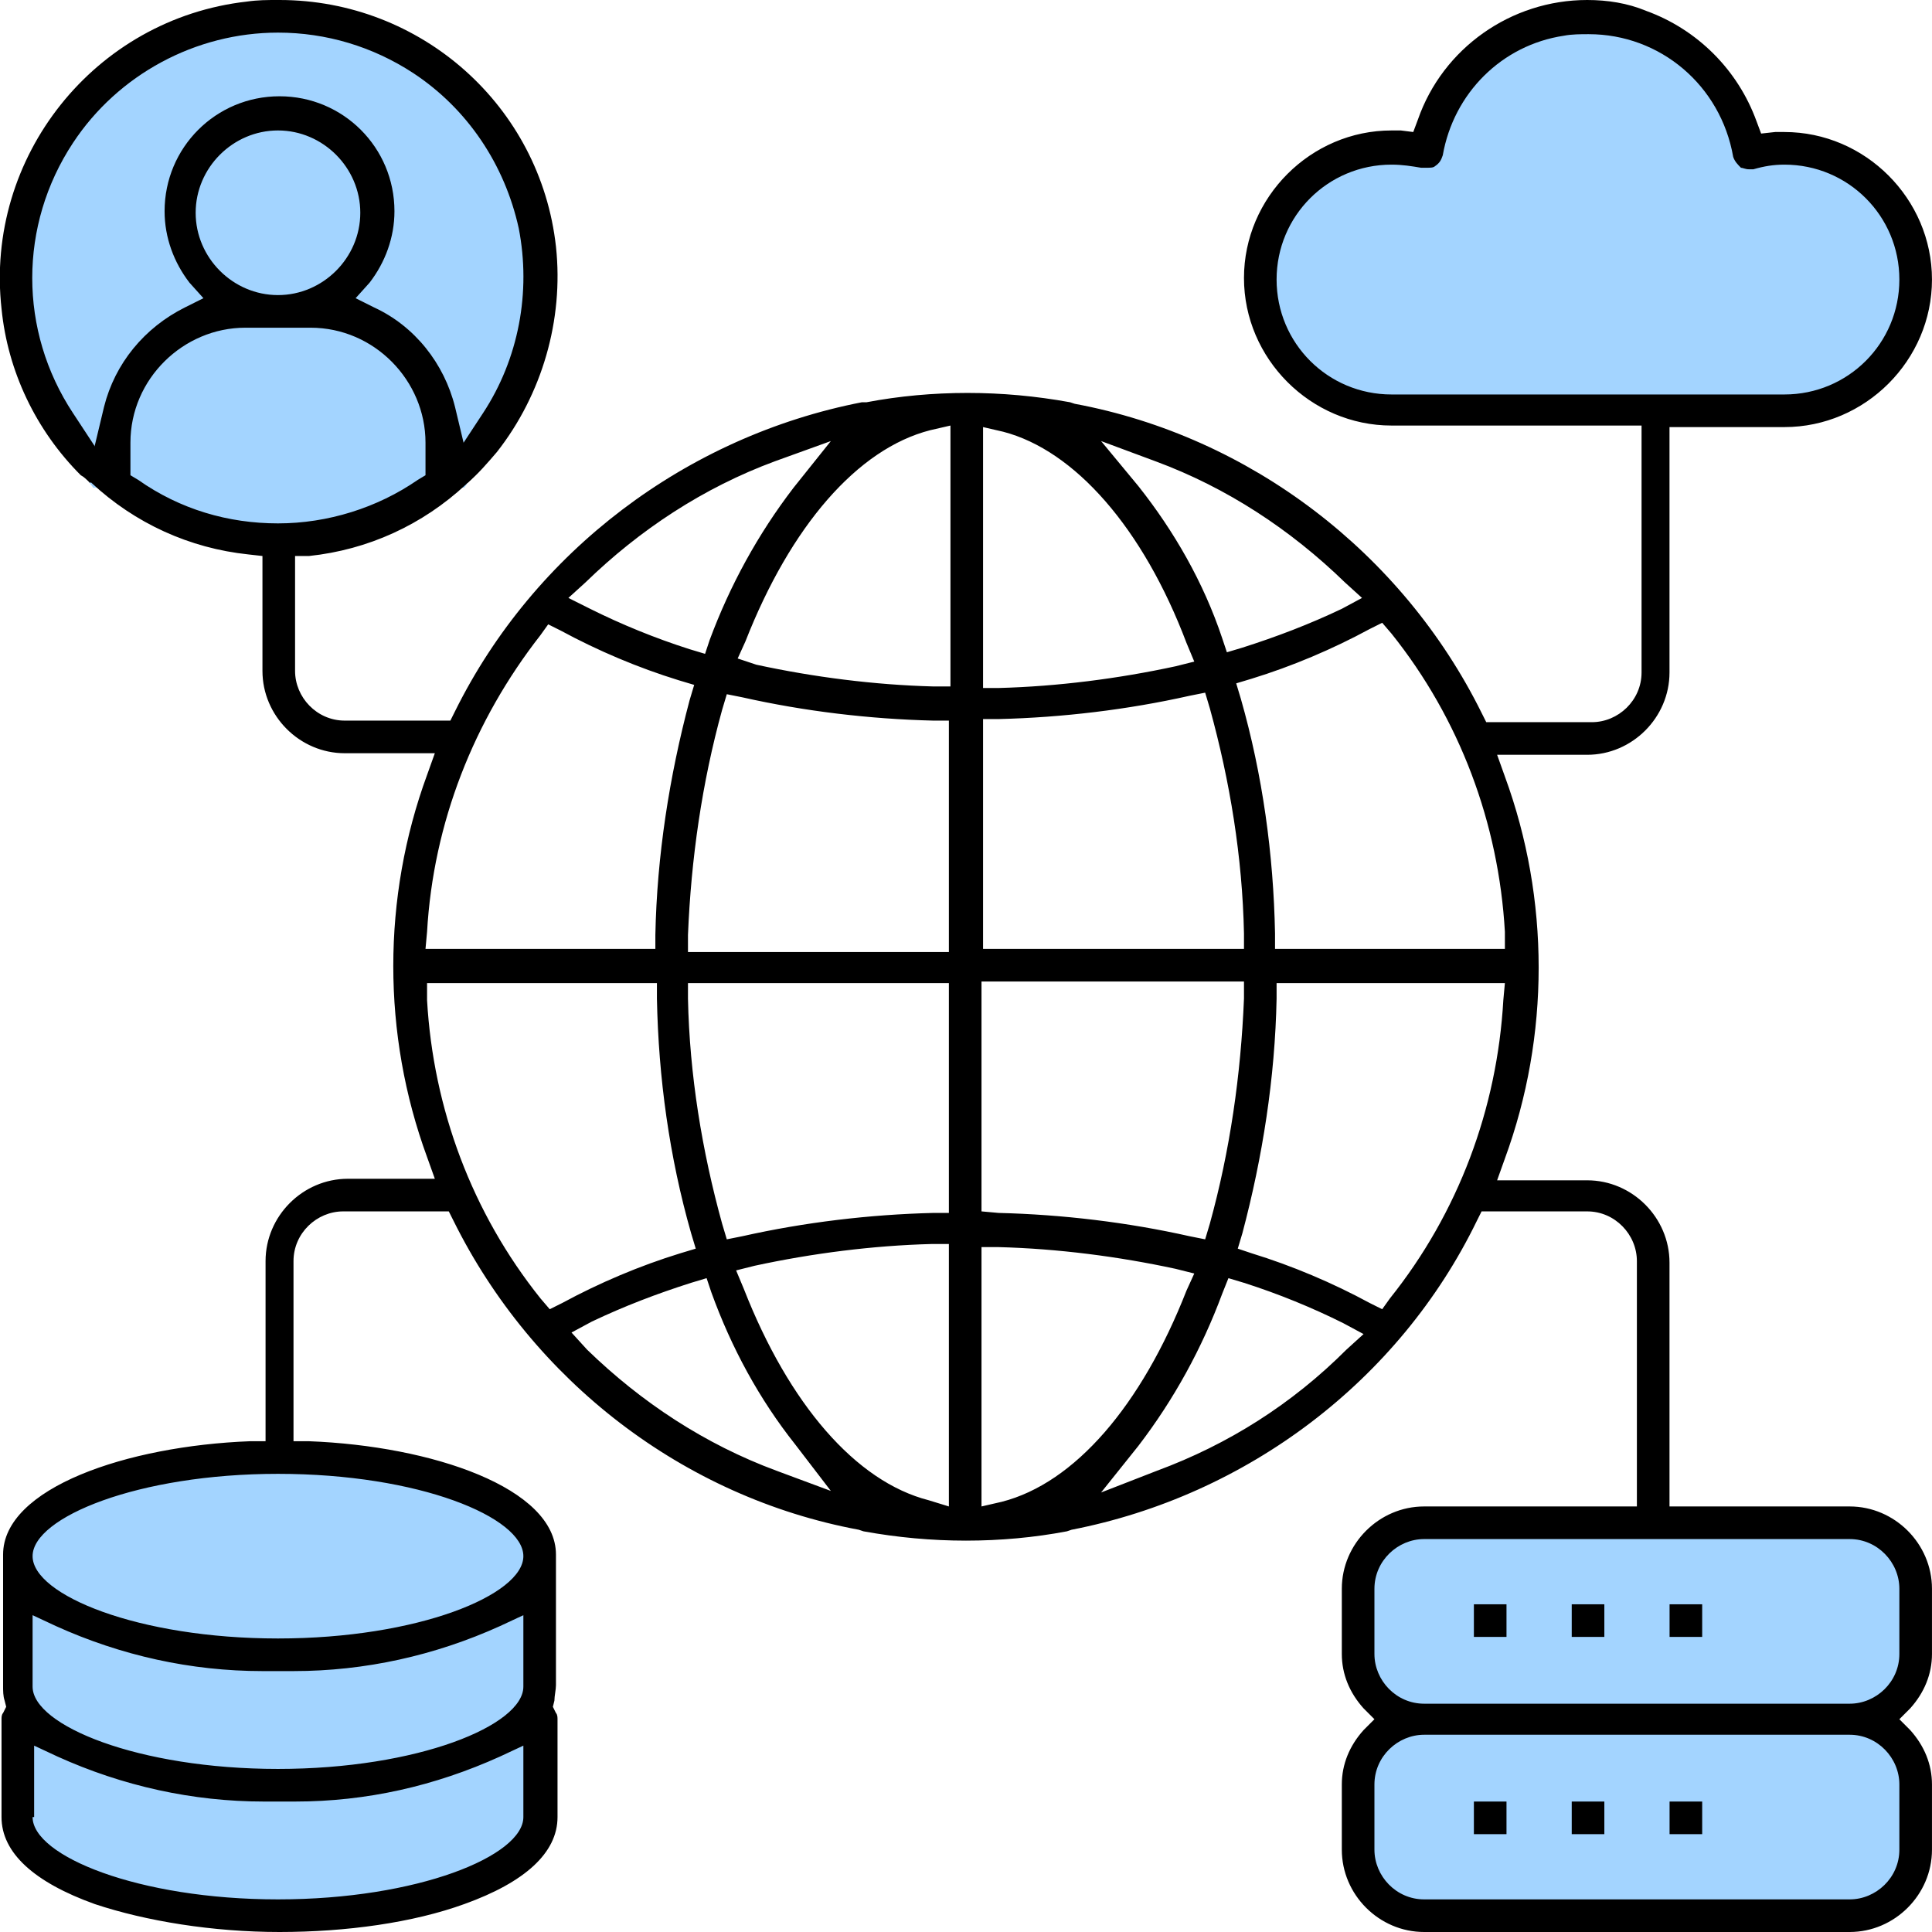 <svg width="84" height="84" viewBox="0 0 84 84" fill="none" xmlns="http://www.w3.org/2000/svg">
<g clip-path="url(#clip0_199_328)">
<path d="M12.085 13.91C9.519 13.91 7.426 11.817 7.426 9.251C7.426 6.685 9.519 4.592 12.085 4.592C14.651 4.592 16.677 6.685 16.744 9.183C16.744 11.817 14.651 13.91 12.085 13.91Z" fill="#A3D4FF"/>
<path d="M12.088 23.836C9.657 23.836 7.361 23.093 5.403 21.743L4.66 21.203V19.244C4.66 15.936 7.361 13.235 10.737 13.167H13.506C16.814 13.167 19.515 15.868 19.583 19.244V21.203L18.84 21.743C16.814 23.093 14.519 23.836 12.088 23.836Z" fill="#A3D4FF"/>
<path d="M19.448 21.203L18.705 18.029C18.3 16.408 17.287 15.125 15.802 14.45L13.709 13.505L15.127 11.749C15.667 11.074 16.004 10.196 16.004 9.318C16.004 7.158 14.249 5.402 12.088 5.402C9.927 5.402 8.172 7.158 8.172 9.318C8.172 10.196 8.509 11.074 9.049 11.749L10.467 13.505L8.374 14.45C6.889 15.125 5.808 16.476 5.471 18.029L4.728 21.203H4.053L3.85 20.933L2.297 18.569C0.541 15.936 -0.066 12.83 0.609 9.723C1.217 6.685 3.04 4.051 5.673 2.296C7.564 1.013 9.792 0.338 12.088 0.338C15.532 0.338 18.705 1.823 20.934 4.322V4.187L21.947 5.672C24.512 9.588 24.512 14.653 21.947 18.569L20.191 21.203H19.448Z" fill="#A3D4FF"/>
<path d="M60.503 18.164C57.194 18.164 54.426 15.463 54.426 12.087C54.426 8.711 57.127 6.01 60.503 6.01C60.908 6.01 61.381 6.077 61.786 6.145C62.529 2.769 65.567 0.338 69.079 0.338C69.484 0.338 69.889 0.405 70.362 0.473C73.332 1.013 75.763 3.241 76.371 6.212C76.776 6.145 77.181 6.077 77.587 6.077C80.895 6.077 83.664 8.778 83.664 12.154C83.664 15.531 80.963 18.232 77.587 18.232H60.503V18.164Z" fill="#A3D4FF"/>
<path d="M61.92 75.087C60.164 75.087 58.746 73.669 58.746 71.913V69.077C58.746 67.322 60.164 65.904 61.92 65.904H80.421C82.177 65.904 83.595 67.322 83.595 69.077V71.913C83.595 73.669 82.177 75.087 80.421 75.087H61.92Z" fill="#A3D4FF"/>
<path d="M61.92 83.662C60.164 83.662 58.746 82.244 58.746 80.489V77.653C58.746 75.897 60.164 74.479 61.92 74.479H80.421C82.177 74.479 83.595 75.897 83.595 77.653V80.489C83.595 82.244 82.177 83.662 80.421 83.662H61.92Z" fill="#A3D4FF"/>
<path d="M12.085 83.662C6.346 83.662 0.336 81.907 0.336 79.003V74.277L2.834 75.424C5.535 76.64 8.439 77.248 11.41 77.248C11.613 77.248 11.815 77.248 12.018 77.248H12.085C12.22 77.248 12.288 77.248 12.423 77.248C12.49 77.248 12.625 77.248 12.693 77.248C15.664 77.248 18.567 76.64 21.268 75.424L23.767 74.277V79.003C23.834 81.907 17.892 83.662 12.085 83.662Z" fill="#A3D4FF"/>
<path d="M12.085 77.923C6.346 77.923 0.336 76.167 0.336 73.264V68.537L2.834 69.685C5.535 70.9 8.439 71.508 11.41 71.508C11.613 71.508 11.815 71.508 12.018 71.508H12.085C12.22 71.508 12.288 71.508 12.423 71.508C12.49 71.508 12.625 71.508 12.693 71.508C15.664 71.508 18.567 70.9 21.268 69.685L23.767 68.537V73.264C23.834 76.235 17.892 77.923 12.085 77.923Z" fill="#A3D4FF"/>
<path d="M12.085 72.318C18.574 72.318 23.834 70.232 23.834 67.659C23.834 65.086 18.574 63 12.085 63C5.596 63 0.336 65.086 0.336 67.659C0.336 70.232 5.596 72.318 12.085 72.318Z" fill="#A3D4FF"/>
<path d="M61.919 84C59.96 84 58.34 82.379 58.34 80.421V77.585C58.34 76.707 58.677 75.897 59.285 75.222L59.758 74.749L59.285 74.276C58.677 73.601 58.34 72.791 58.34 71.913V69.077C58.34 67.119 59.96 65.498 61.919 65.498H71.169V54.83C71.169 53.682 70.224 52.669 69.008 52.669H64.417L64.214 53.074C60.838 60.029 54.221 65.026 46.59 66.511L46.388 66.579C44.97 66.849 43.484 66.984 41.999 66.984C40.513 66.984 39.028 66.849 37.542 66.579L37.34 66.511C29.709 65.093 23.16 60.029 19.716 53.074L19.513 52.669H14.922C13.774 52.669 12.761 53.614 12.761 54.83V62.662H13.436C18.771 62.865 24.172 64.688 24.172 67.592V73.264C24.172 73.466 24.105 73.736 24.105 73.939L24.038 74.209L24.172 74.479C24.24 74.547 24.24 74.682 24.24 74.749V79.003C24.24 80.556 22.822 81.839 20.189 82.785C17.96 83.595 15.057 84 12.153 84C9.25 84 6.346 83.527 4.118 82.785C1.484 81.839 0.066 80.556 0.066 79.003V74.749C0.066 74.682 0.066 74.547 0.134 74.479L0.269 74.209L0.201 73.939C0.134 73.736 0.134 73.534 0.134 73.264V67.592C0.134 64.688 5.536 62.865 10.87 62.662H11.546V54.83C11.546 52.871 13.166 51.251 15.124 51.251H18.906L18.568 50.306C16.61 44.971 16.61 39.029 18.568 33.694L18.906 32.749H14.989C13.031 32.749 11.411 31.129 11.411 29.17V24.174L10.803 24.106C8.237 23.836 5.873 22.756 3.983 21L3.78 20.797L4.523 17.691C4.996 15.801 6.279 14.248 8.034 13.37L8.845 12.965L8.237 12.289C7.562 11.412 7.156 10.331 7.156 9.183C7.156 6.415 9.385 4.186 12.153 4.186C14.922 4.186 17.15 6.415 17.15 9.183C17.15 10.331 16.745 11.412 16.07 12.289L15.462 12.965L16.272 13.37C18.028 14.18 19.311 15.801 19.783 17.691L20.526 20.797L20.256 21.067C18.365 22.823 16.002 23.904 13.436 24.174H12.829V29.17C12.829 30.318 13.774 31.331 14.989 31.331H19.581L19.783 30.926C23.227 23.971 29.845 18.974 37.475 17.489H37.677C39.095 17.219 40.581 17.084 42.066 17.084C43.552 17.084 45.038 17.219 46.523 17.489L46.726 17.556C54.356 18.974 60.973 24.039 64.417 30.994L64.62 31.399H69.211C70.359 31.399 71.372 30.453 71.372 29.238V18.502H60.501C56.989 18.502 54.086 15.598 54.086 12.087C54.086 8.576 56.989 5.672 60.501 5.672H60.906L61.446 5.74L61.648 5.199C62.729 2.093 65.7 0 69.008 0C69.886 0 70.764 0.135 71.574 0.473C73.803 1.283 75.558 3.039 76.369 5.267L76.571 5.807L77.179 5.74H77.584C81.095 5.74 83.999 8.643 83.999 12.154C83.999 15.666 81.095 18.569 77.584 18.569H72.587V29.238C72.587 31.196 70.967 32.817 69.008 32.817H65.092L65.43 33.762C67.388 39.096 67.388 45.039 65.43 50.373L65.092 51.318H69.008C70.967 51.318 72.587 52.939 72.587 54.897V65.498H80.42C82.378 65.498 83.999 67.119 83.999 69.077V71.913C83.999 72.791 83.661 73.601 83.053 74.276L82.581 74.749L83.053 75.222C83.661 75.897 83.999 76.707 83.999 77.585V80.421C83.999 82.379 82.378 84 80.42 84H61.919ZM61.919 75.424C60.771 75.424 59.758 76.37 59.758 77.585V80.421C59.758 81.569 60.703 82.582 61.919 82.582H80.42C81.568 82.582 82.581 81.637 82.581 80.421V77.585C82.581 76.437 81.635 75.424 80.42 75.424H61.919ZM1.417 79.003C1.417 80.691 6.009 82.582 12.086 82.582C18.163 82.582 22.755 80.691 22.755 79.003V75.897L21.742 76.37C18.906 77.653 15.935 78.328 12.829 78.328H12.761C12.558 78.328 12.356 78.328 12.153 78.328H12.086C12.018 78.328 11.883 78.328 11.816 78.328C11.681 78.328 11.613 78.328 11.478 78.328C8.372 78.328 5.333 77.653 2.497 76.37L1.484 75.897V79.003H1.417ZM1.417 73.331C1.417 75.019 6.009 76.91 12.086 76.91C18.163 76.91 22.755 75.019 22.755 73.331V70.225L21.742 70.698C18.906 71.981 15.867 72.656 12.761 72.656H12.693C12.491 72.656 12.288 72.656 12.086 72.656H12.018C11.951 72.656 11.816 72.656 11.748 72.656C11.613 72.656 11.546 72.656 11.411 72.656C8.304 72.656 5.266 71.981 2.43 70.698L1.417 70.225V73.331ZM61.919 66.916C60.771 66.916 59.758 67.862 59.758 69.077V71.913C59.758 73.061 60.703 74.074 61.919 74.074H80.42C81.568 74.074 82.581 73.129 82.581 71.913V69.077C82.581 67.929 81.635 66.916 80.42 66.916H61.919ZM12.086 64.08C6.009 64.08 1.417 65.971 1.417 67.659C1.417 69.347 6.009 71.238 12.086 71.238C18.163 71.238 22.755 69.347 22.755 67.659C22.755 65.971 18.23 64.08 12.086 64.08ZM32.343 56.045C34.301 61.042 37.205 64.418 40.378 65.228L41.256 65.498V54.087H40.513C37.947 54.154 35.314 54.492 32.816 55.032L32.005 55.235L32.343 56.045ZM42.674 65.498L43.552 65.296C46.726 64.486 49.629 61.109 51.587 56.112L51.925 55.37L51.115 55.167C48.616 54.627 45.983 54.289 43.417 54.222H42.674V65.498ZM53.14 56.248C52.263 58.611 51.047 60.839 49.494 62.865L47.873 64.891L50.304 63.945C53.41 62.797 56.179 61.042 58.542 58.678L59.285 58.003L58.407 57.531C57.057 56.855 55.571 56.248 54.086 55.775L53.41 55.572L53.14 56.248ZM25.523 58.678C27.886 60.974 30.655 62.797 33.761 63.945L36.124 64.823L34.571 62.797C33.018 60.839 31.803 58.611 30.925 56.18L30.722 55.572L30.047 55.775C28.562 56.248 27.144 56.788 25.726 57.463L24.848 57.936L25.523 58.678ZM54.423 54.492C56.179 55.032 57.935 55.775 59.555 56.653L60.095 56.923L60.433 56.45C63.404 52.736 65.092 48.212 65.362 43.486L65.43 42.743H55.504V43.418C55.436 46.862 54.896 50.306 54.018 53.614L53.816 54.289L54.423 54.492ZM18.568 43.486C18.838 48.212 20.526 52.736 23.497 56.45L23.902 56.923L24.443 56.653C26.063 55.775 27.819 55.032 29.574 54.492L30.25 54.289L30.047 53.614C29.102 50.306 28.629 46.862 28.562 43.418V42.743H18.568V43.486ZM43.417 52.736C46.185 52.804 49.021 53.142 51.722 53.749L52.398 53.884L52.6 53.209C53.478 50.035 53.951 46.727 54.086 43.418V42.878V42.675H42.674V52.669L43.417 52.736ZM29.912 43.418C29.98 46.727 30.52 50.035 31.398 53.209L31.6 53.884L32.275 53.749C34.976 53.142 37.812 52.804 40.581 52.736H41.256V42.743H29.912V43.418ZM53.951 30.386C54.896 33.694 55.369 37.138 55.436 40.582V41.257H65.43V40.514C65.16 35.788 63.472 31.264 60.501 27.55L60.095 27.077L59.555 27.347C57.935 28.225 56.179 28.968 54.423 29.508L53.748 29.711L53.951 30.386ZM54.086 41.325V40.582C54.018 37.273 53.478 33.965 52.6 30.791L52.398 30.116L51.722 30.251C49.021 30.858 46.185 31.196 43.417 31.264H42.742V41.257H54.086V41.325ZM41.256 41.325V31.331H40.581C37.812 31.264 34.976 30.926 32.275 30.318L31.6 30.183L31.398 30.858C30.52 34.032 30.047 37.341 29.912 40.65V41.392H41.256V41.325ZM28.494 41.325V40.65C28.562 37.206 29.102 33.762 29.98 30.453L30.182 29.778L29.507 29.576C27.751 29.035 25.996 28.293 24.375 27.415L23.835 27.145L23.497 27.617C20.594 31.331 18.838 35.788 18.568 40.514L18.5 41.257H28.494V41.325ZM42.674 29.913H43.417C45.983 29.846 48.616 29.508 51.115 28.968L51.925 28.765L51.587 27.955C49.697 22.958 46.726 19.582 43.62 18.772L42.742 18.569V29.913H42.674ZM32.883 28.9C35.382 29.441 38.015 29.778 40.581 29.846H41.324V18.502L40.446 18.704C37.272 19.515 34.369 22.891 32.41 27.887L32.073 28.63L32.883 28.9ZM25.658 26.47C27.009 27.145 28.494 27.752 29.98 28.225L30.655 28.428L30.857 27.82C31.735 25.457 32.951 23.228 34.504 21.203L36.124 19.177L33.693 20.055C30.587 21.203 27.819 23.026 25.456 25.322L24.713 25.997L25.658 26.47ZM49.494 21.135C51.047 23.093 52.33 25.322 53.14 27.752L53.343 28.36L54.018 28.158C55.504 27.685 56.922 27.145 58.34 26.47L59.218 25.997L58.475 25.322C56.111 23.026 53.343 21.203 50.237 20.055L47.873 19.177L49.494 21.135ZM6.009 20.865C7.832 22.148 9.925 22.756 12.086 22.756C14.246 22.756 16.407 22.08 18.163 20.865L18.5 20.662V19.244C18.5 16.543 16.272 14.248 13.504 14.248H10.668C7.967 14.248 5.671 16.476 5.671 19.244V20.662L6.009 20.865ZM60.501 7.158C57.732 7.158 55.504 9.386 55.504 12.154C55.504 14.923 57.732 17.151 60.501 17.151H77.584C80.353 17.151 82.581 14.923 82.581 12.154C82.581 9.386 80.353 7.158 77.584 7.158C77.111 7.158 76.706 7.225 76.234 7.36C76.166 7.36 76.099 7.36 76.031 7.36C75.896 7.36 75.761 7.293 75.693 7.293C75.558 7.158 75.423 7.023 75.356 6.82C74.816 3.714 72.182 1.486 69.076 1.486C68.738 1.486 68.333 1.486 67.996 1.553C65.295 1.958 63.202 4.051 62.729 6.752C62.661 6.955 62.594 7.09 62.391 7.225C62.324 7.293 62.189 7.293 62.053 7.293H61.986H61.919H61.851H61.783C61.378 7.225 60.973 7.158 60.501 7.158ZM12.086 5.672C10.127 5.672 8.507 7.293 8.507 9.251C8.507 11.209 10.127 12.83 12.086 12.83C14.044 12.83 15.665 11.209 15.665 9.251C15.665 7.293 14.044 5.672 12.086 5.672Z" fill="black"/>
<path d="M74.008 78.328H72.59V79.746H74.008V78.328Z" fill="black"/>
<path d="M74.008 69.752H72.59V71.17H74.008V69.752Z" fill="black"/>
<path d="M69.754 78.328H68.336V79.746H69.754V78.328Z" fill="black"/>
<path d="M69.754 69.752H68.336V71.17H69.754V69.752Z" fill="black"/>
<path d="M65.5 78.328H64.082V79.746H65.5V78.328Z" fill="black"/>
<path d="M65.5 69.752H64.082V71.17H65.5V69.752Z" fill="black"/>
<path d="M19.448 20.325L21.001 17.961C22.554 15.598 23.094 12.694 22.554 9.926C21.946 7.158 20.325 4.727 17.962 3.174C16.206 2.026 14.181 1.418 12.087 1.418C8.509 1.418 5.132 3.241 3.174 6.212C0.811 9.791 0.811 14.383 3.174 17.961L4.727 20.325L3.917 21C3.782 20.865 3.647 20.73 3.512 20.662C1.554 18.704 0.338 16.138 0.068 13.437C-0.675 6.82 4.12 0.81 10.737 0.068C11.21 0 11.615 0 12.087 0H12.155C18.3 0 23.499 4.592 24.174 10.736C24.512 13.91 23.567 17.151 21.608 19.649C21.203 20.122 20.798 20.595 20.325 21L19.448 20.325Z" fill="black"/>
</g>
<defs>
<clipPath id="clip0_199_328">
<rect width="84" height="84" fill="white"/>
</clipPath>
</defs>
</svg>
